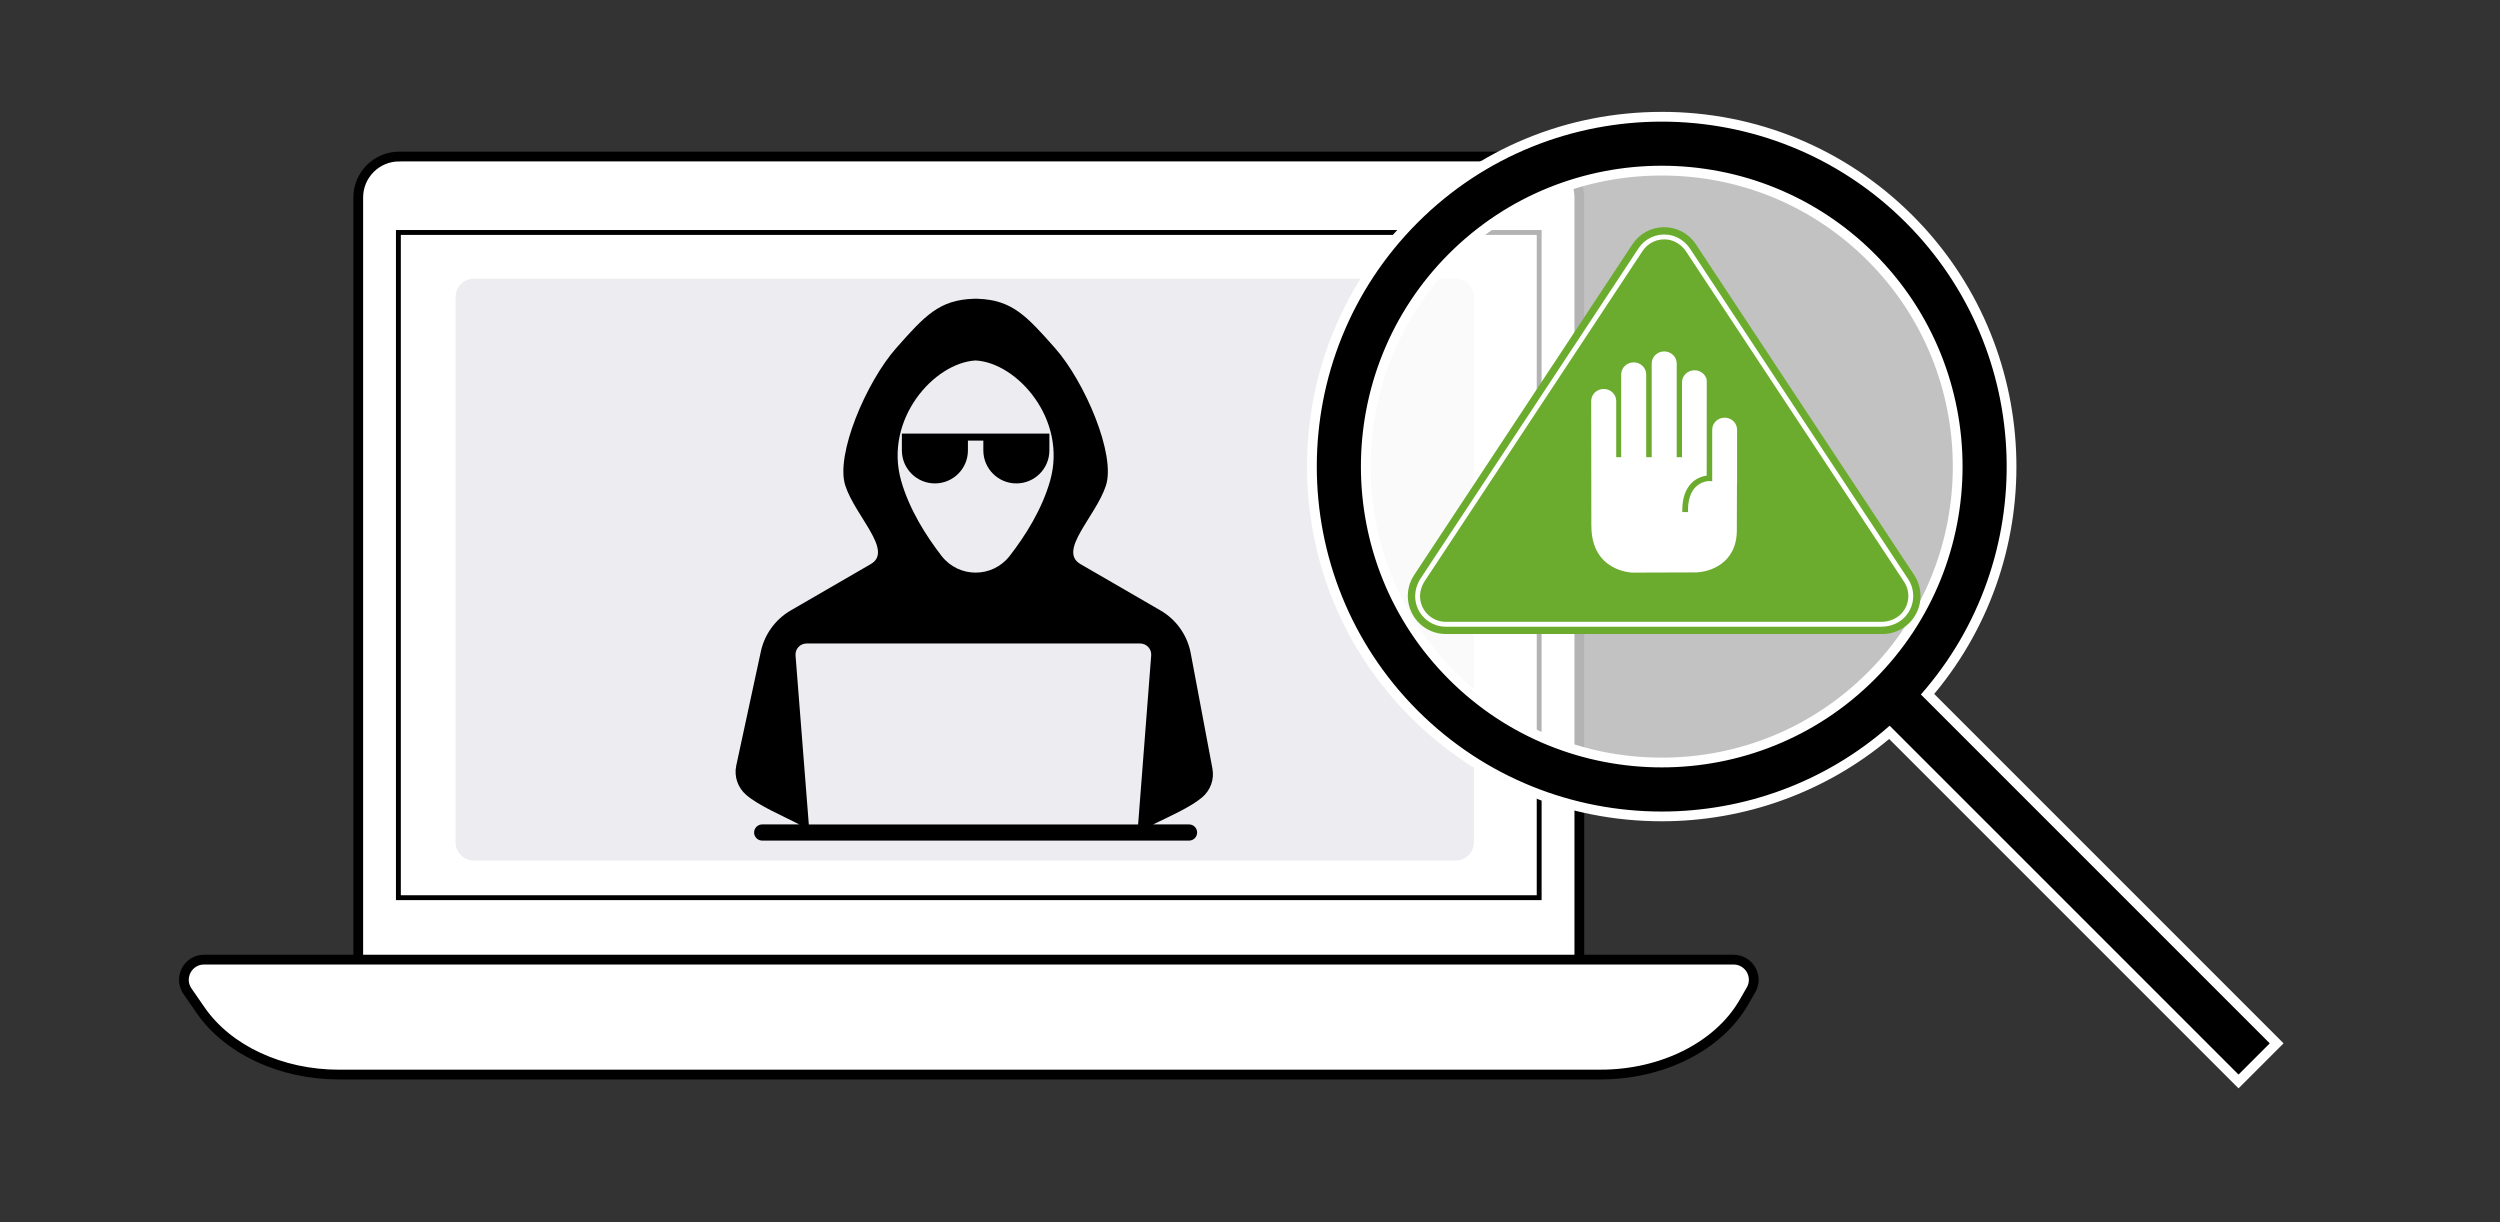 <?xml version="1.0" encoding="UTF-8"?>
<svg id="Ebene_5" data-name="Ebene 5" xmlns="http://www.w3.org/2000/svg" viewBox="0 0 1025 501.19">
  <rect x="0" y="0" width="1025" height="501.19" fill="#333333" stroke="none"/>
  <defs>
    <style>
      .cls-1 {
        fill: #ededf1;
      }

      .cls-2, .cls-3, .cls-4, .cls-5 {
        fill: #fff;
      }

      .cls-6 {
        fill: #6bac2e;
      }

      .cls-3, .cls-4 {
        stroke: #000;
      }

      .cls-3, .cls-4, .cls-7 {
        stroke-miterlimit: 10;
      }

      .cls-3, .cls-7 {
        stroke-width: 2px;
      }

      .cls-4 {
        stroke-width: 4px;
      }

      .cls-7 {
        fill: #6bab2e;
        stroke: #fff;
        stroke-linecap: round;
      }

      .cls-5 {
        opacity: .7;
      }
    </style>
  </defs>
  <g id="SaaS_technology" data-name="SaaS technology">
    <g id="Services">
      <g>
        <path class="cls-4" d="m163.66,64.18h467.09c9.26,0,16.78,7.52,16.78,16.78v318.23H146.88V80.96c0-9.26,7.52-16.78,16.78-16.78Z"/>
        <path class="cls-3" d="m163.34,368.05h467.72V95.31H163.34v272.74Z"/>
        <path class="cls-4" d="m656.23,440.57H138.93c-23.67,0-45.44-10.12-56.66-26.35l-5.4-7.81c-3.79-5.48.14-12.96,6.81-12.96h627.07c6.37,0,10.35,6.88,7.18,12.38l-2.96,5.14c-10.38,18.01-33.37,29.59-58.72,29.59Z"/>
      </g>
      <path class="cls-1" d="m194.32,114.26h402.45c4.16,0,7.54,3.38,7.54,7.54v223.5c0,4.16-3.38,7.54-7.54,7.54H194.32c-4.16,0-7.54-3.38-7.54-7.54V121.81c0-4.16,3.38-7.54,7.54-7.54Z"/>
    </g>
    <g>
      <path d="m497.1,315.13l-8.94-47.51c-1.43-7.3-5.94-13.63-12.38-17.35l-32.8-19c-9.4-5.45,6.28-19.48,10.44-32.16,4.16-12.68-8.66-42.59-20.87-56.41-11.74-13.27-17.63-19.71-31.67-20.2v-.03c-.3,0-.59,0-.88.01-.29,0-.58-.01-.88-.01v.03c-14.03.48-19.93,6.92-31.67,20.2-12.22,13.81-25.03,43.73-20.87,56.41,4.16,12.68,19.84,26.71,10.44,32.16l-32.8,19c-6.44,3.73-10.95,10.05-12.38,17.35l-9.98,46.26c-.97,4.48.64,9.09,4.12,12.07,5.11,4.38,14.62,8.41,21.73,12.06h-15.21c-1.83,0-3.32,1.49-3.32,3.32s1.49,3.32,3.32,3.32h175c1.83,0,3.32-1.49,3.32-3.32s-1.49-3.32-3.32-3.32h-14.72c6.95-3.37,15.31-7.07,20.07-11.07,3.43-2.89,5.07-7.39,4.24-11.8Zm-97.09-167.34c17.01.94,37.68,24.11,30.54,49.32-3.31,11.67-10.11,22.48-16.57,30.81-7.08,9.14-20.86,9.14-27.94,0-6.45-8.33-13.26-19.14-16.57-30.81-7.14-25.21,13.53-48.38,30.54-49.32Zm-68.4,190.22l-5.44-69.27c-.21-2.65,1.88-4.91,4.53-4.91,22.37,0,114.4,0,136.76,0,2.65,0,4.74,2.26,4.53,4.91l-5.36,69.28h-135.02Z"/>
      <path d="m369.77,177.79v6.87c0,7.48,6.06,13.54,13.54,13.54s13.54-6.06,13.54-13.54v-4.02h6.32v4.02c0,7.48,6.06,13.54,13.54,13.54s13.54-6.06,13.54-13.54v-6.87h-60.49Z"/>
    </g>
  </g>
  <circle class="cls-5" cx="680.11" cy="190.55" r="132.56"/>
  <g>
    <path d="m774.66,300.27c-25.93,22.23-59,34.46-93.35,34.46-38.37,0-74.4-14.9-101.46-41.96-27.06-27.06-41.97-63.1-41.97-101.47s14.9-74.41,41.97-101.47c27.06-27.06,63.1-41.96,101.47-41.96,0,0,0,0,0,0,38.37,0,74.41,14.9,101.46,41.96,52.95,52.96,56.1,138.17,7.51,194.82l143.13,143.13-15.63,15.63-143.13-143.12Zm-93.34-230.32c-32.47,0-62.95,12.61-85.84,35.5-47.33,47.33-47.33,124.35,0,171.69,22.89,22.89,53.37,35.49,85.83,35.49s62.95-12.6,85.85-35.49c47.33-47.33,47.33-124.35,0-171.69-22.89-22.89-53.37-35.5-85.84-35.5Z"/>
    <path class="cls-2" d="m681.32,49.87c36.23,0,72.47,13.79,100.05,41.37,53.02,53.02,55.07,137.99,6.19,193.5l143.03,143.03-12.8,12.8-143.03-143.03c-26.63,23.45-60.03,35.19-93.45,35.19-36.23,0-72.47-13.8-100.05-41.38-55.17-55.17-55.17-144.94,0-200.11,27.59-27.58,63.82-41.37,100.06-41.37m-.01,264.76c31.6,0,63.21-12.03,87.26-36.08,48.11-48.12,48.11-126.4,0-174.52-24.05-24.05-55.66-36.08-87.25-36.08s-63.2,12.02-87.26,36.08c-48.12,48.12-48.12,126.4,0,174.52,24.05,24.05,55.65,36.08,87.25,36.08m.01-268.76c-38.91,0-75.45,15.11-102.88,42.54-27.44,27.44-42.55,63.98-42.55,102.88s15.11,75.45,42.55,102.88c27.44,27.44,63.98,42.55,102.88,42.55,34.21,0,67.17-11.96,93.24-33.74l140.41,140.41,2.83,2.83,2.83-2.83,12.8-12.8,2.83-2.83-2.83-2.83-140.41-140.41c48.02-57.44,44.44-142.87-8.81-196.12-27.43-27.43-63.97-42.54-102.88-42.54h0Zm-.01,264.76c-31.93,0-61.91-12.4-84.42-34.9-22.52-22.52-34.92-52.5-34.92-84.43s12.4-61.91,34.92-84.43c22.51-22.51,52.5-34.91,84.43-34.91s61.91,12.4,84.42,34.91c46.55,46.55,46.55,122.31,0,168.86-22.52,22.51-52.5,34.9-84.43,34.9h0Z"/>
  </g>
  <g>
    <path class="cls-6" d="m682.31,97.14c3.91,0,7.53,1.95,9.68,5.21l89.51,135.62c2.35,3.57,2.56,8.12.53,11.88-2.03,3.76-5.94,6.1-10.21,6.1h-179.01c-4.27,0-8.19-2.34-10.21-6.1-2.03-3.76-1.82-8.32.53-11.88l89.51-135.62c2.15-3.26,5.77-5.21,9.68-5.21m0-4c-5.26,0-10.12,2.62-13.02,7.01l-89.51,135.62c-3.17,4.8-3.44,10.92-.72,15.98,2.72,5.06,7.99,8.2,13.73,8.2h179.01c5.75,0,11.01-3.14,13.73-8.2,2.72-5.06,2.45-11.18-.72-15.98l-89.51-135.62c-2.9-4.39-7.76-7.01-13.02-7.01h0Z"/>
    <path class="cls-7" d="m781.49,237.97l-89.3-135.31c-1.88-2.86-4.84-4.93-8.23-5.4-4.52-.63-8.88,1.38-11.33,5.09l-89.32,135.33c-2.02,3.07-2.69,6.91-1.5,10.39,1.64,4.79,6.08,7.88,10.99,7.88h178.59c3.79,0,7.49-1.63,9.74-4.68,2.94-3.99,3.03-9.27.37-13.3Z"/>
    <path class="cls-2" d="m652.47,215.66c0,18.57,16.48,19.11,16.68,19.11l25.78-.08c5.94,0,17.17-3.61,17.17-17.27l.05-19.06.05.03v-22.2c0-2.73-2.29-4.95-5.1-4.95s-5.1,2.22-5.1,4.95v21.13s-1.29-.09-1.29-.09c-.11,0-3.06.03-5.45,2.39-2.11,2.08-3.19,5.35-3.19,9.72v.6h-2.34v-.6c0-5.03,1.31-8.86,3.9-11.4,2.13-2.09,4.7-2.74,6.11-2.95l.02-39.25c-.49-2.29-2.57-3.93-5.01-3.93-2.83,0-5.13,2.22-5.13,4.95v30.69h-2.17v-38.42c0-2.73-2.3-4.95-5.13-4.95s-5.13,2.22-5.13,4.95v38.42h-2.25v-33.93c0-2.73-2.3-4.95-5.13-4.95s-5.13,2.22-5.13,4.95v33.93h-2.03v-23.03c0-2.73-2.3-4.95-5.13-4.95s-5.13,2.22-5.13,4.95l.06,51.24Z"/>
  </g>
</svg>